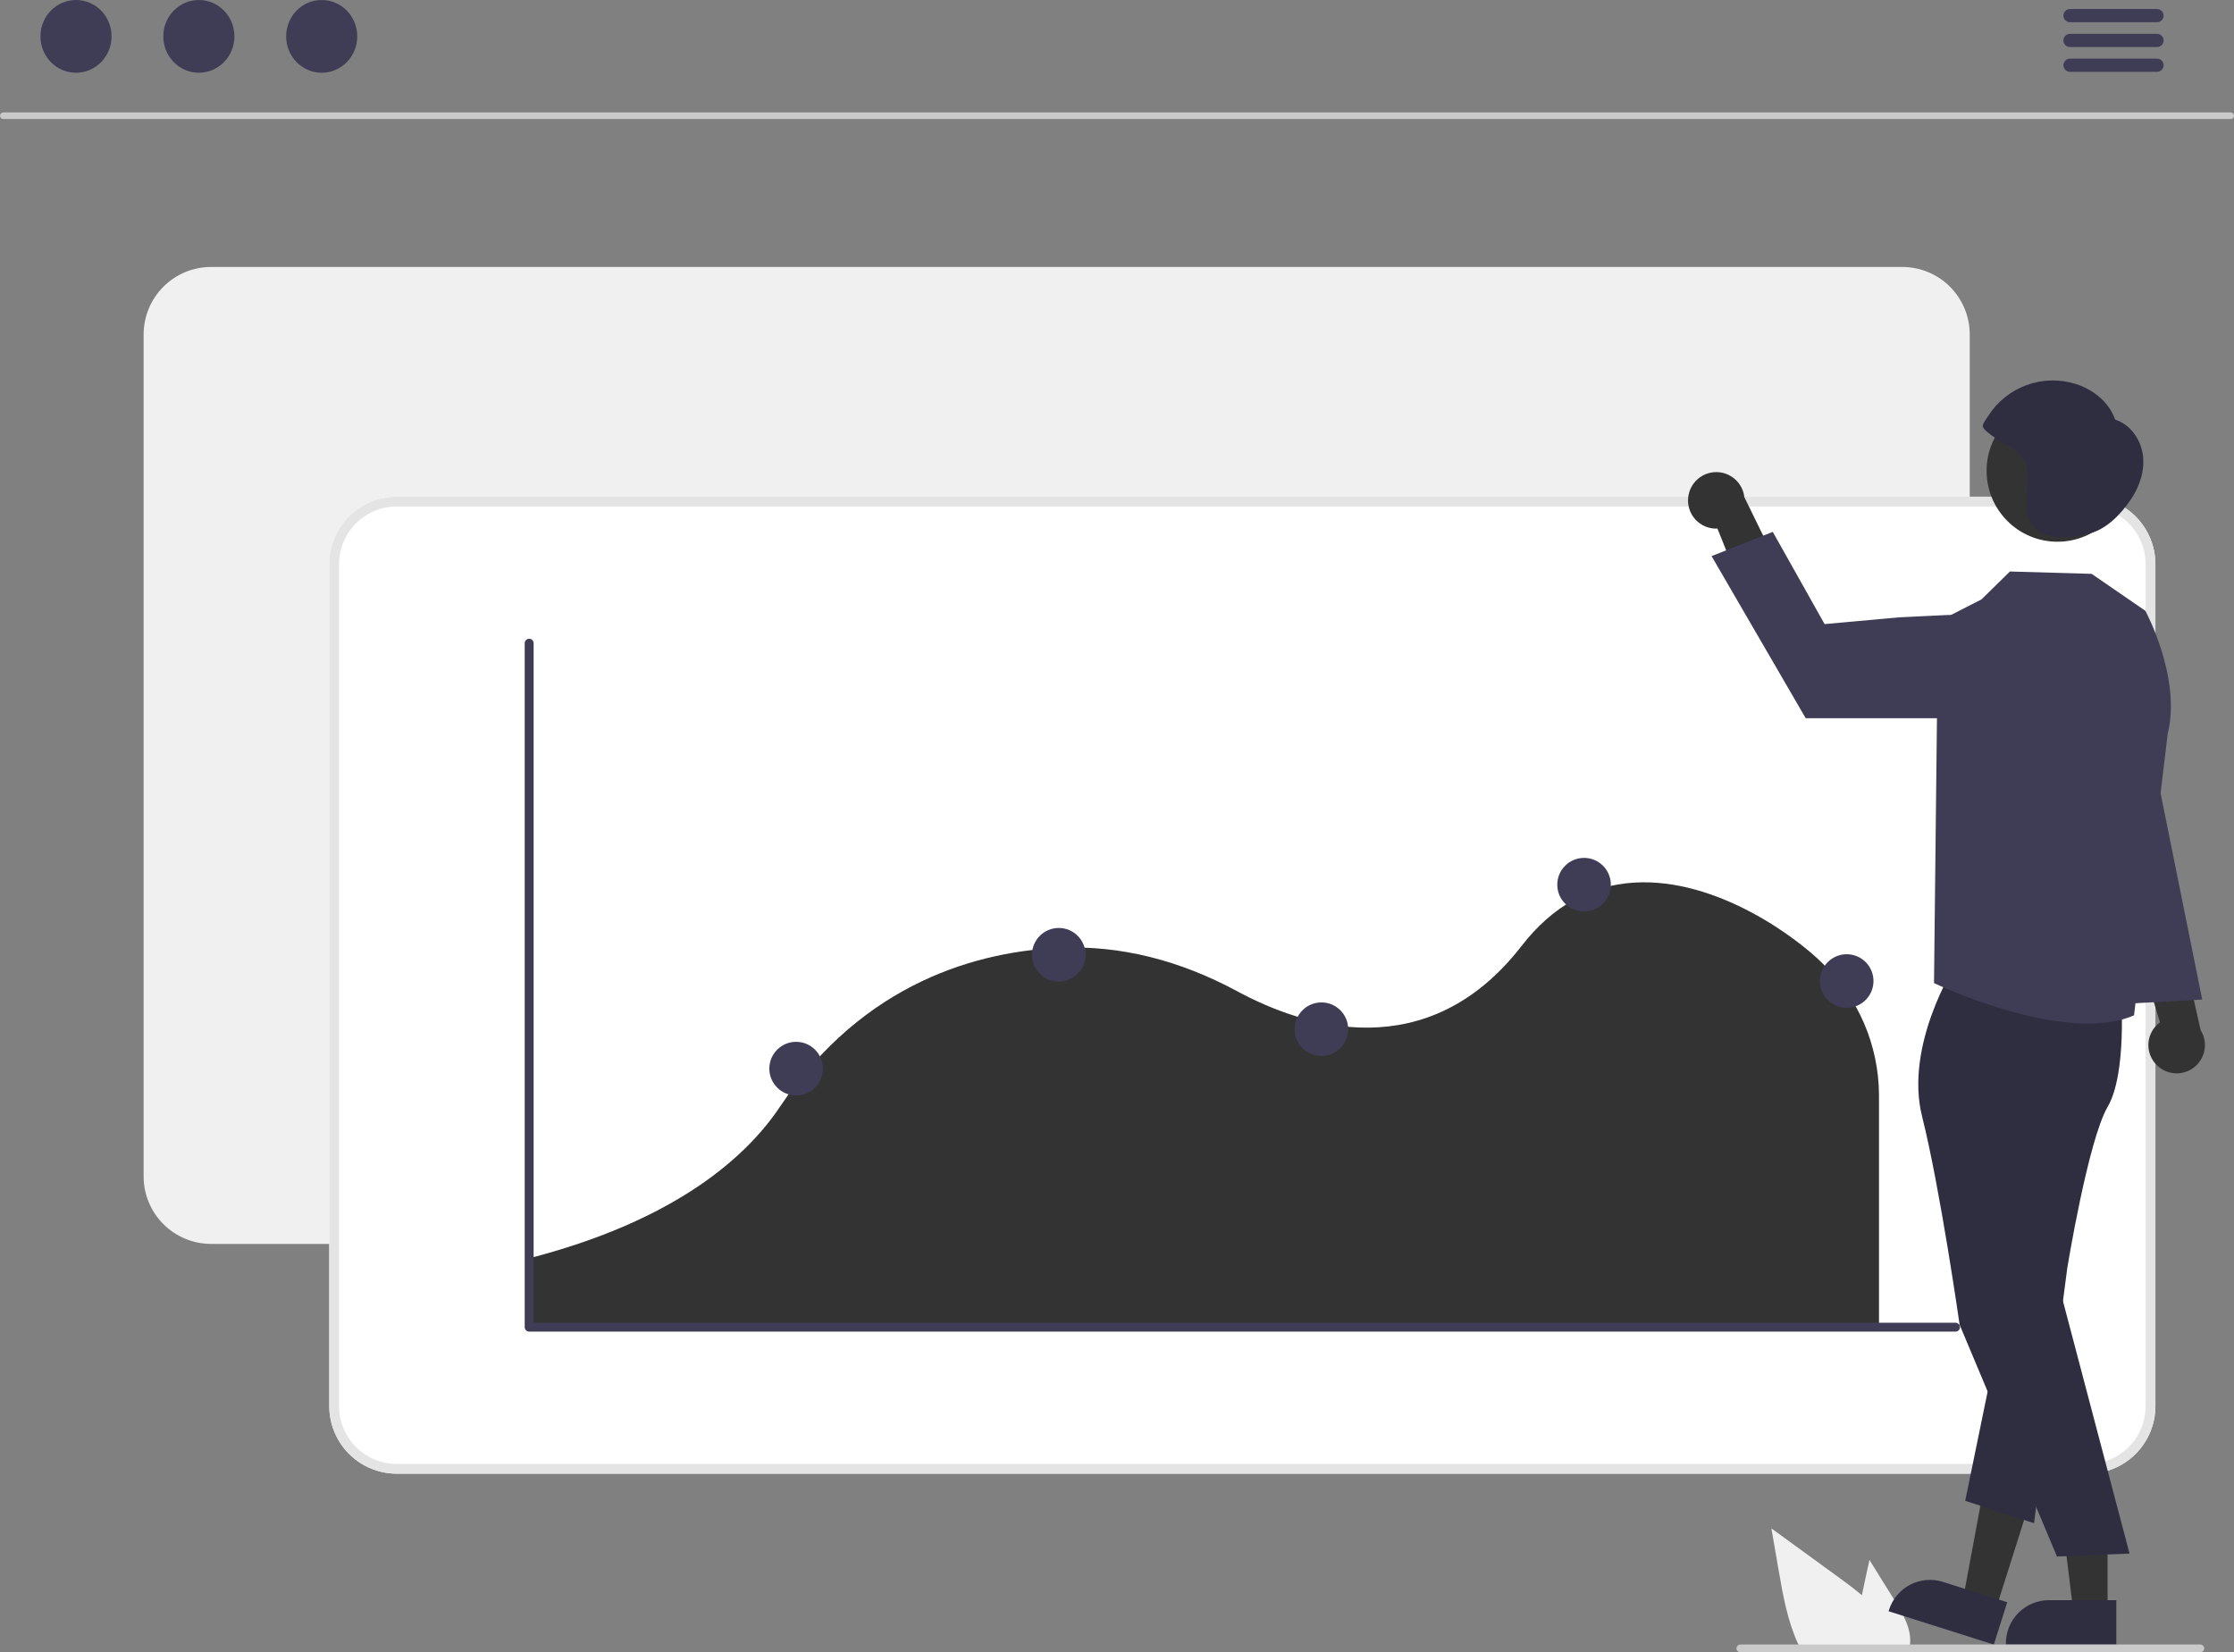 <svg width="292" height="216" viewBox="0 0 292 216" fill="none" xmlns="http://www.w3.org/2000/svg">
<rect x="0" y="0" width="292" height="216" fill="#808080" stroke="none"/>
<g clip-path="url(#clip0_1589_4283)">
<path d="M247.92 216H235.573C235.39 215.668 235.22 215.327 235.062 214.983C233.641 211.939 233.041 208.541 232.467 205.212L231.535 199.806C234.513 201.973 237.49 204.138 240.466 206.302C241.436 207.009 242.427 207.745 243.359 208.541C245.32 210.206 247.014 212.13 247.677 214.574C247.711 214.71 247.745 214.846 247.771 214.983C247.842 215.318 247.891 215.658 247.92 216Z" fill="#F0F0F0"/>
<path d="M249.653 214.983C249.653 215.004 249.652 215.025 249.649 215.046C249.607 215.372 249.53 215.692 249.419 216H243.875C243.701 215.673 243.553 215.333 243.433 214.983C243.264 214.515 243.143 214.031 243.071 213.539C242.887 211.869 242.984 210.179 243.36 208.541C243.466 208.009 243.581 207.473 243.696 206.945L244.351 203.931L247.632 209.206C248.729 210.972 249.87 212.918 249.653 214.983Z" fill="#F0F0F0"/>
<path d="M291.577 15.561H0.423C0.31 15.559 0.202 15.512 0.123 15.431C0.044 15.35 0 15.242 0 15.129C0 15.016 0.044 14.907 0.123 14.826C0.202 14.746 0.31 14.699 0.423 14.697H291.577C291.69 14.699 291.798 14.746 291.877 14.826C291.956 14.907 292 15.016 292 15.129C292 15.242 291.956 15.35 291.877 15.431C291.798 15.512 291.69 15.559 291.577 15.561Z" fill="#CACACA"/>
<path d="M9.933 9.51C12.501 9.51 14.582 7.381 14.582 4.755C14.582 2.129 12.501 0 9.933 0C7.366 0 5.285 2.129 5.285 4.755C5.285 7.381 7.366 9.51 9.933 9.51Z" fill="#3F3D56"/>
<path d="M25.992 9.51C28.559 9.51 30.64 7.381 30.64 4.755C30.64 2.129 28.559 0 25.992 0C23.425 0 21.344 2.129 21.344 4.755C21.344 7.381 23.425 9.51 25.992 9.51Z" fill="#3F3D56"/>
<path d="M42.049 9.51C44.616 9.51 46.697 7.381 46.697 4.755C46.697 2.129 44.616 0 42.049 0C39.481 0 37.4 2.129 37.4 4.755C37.4 7.381 39.481 9.51 42.049 9.51Z" fill="#3F3D56"/>
<path d="M281.956 2.908H270.546C270.32 2.903 270.106 2.81 269.948 2.648C269.79 2.487 269.701 2.27 269.701 2.044C269.701 1.818 269.79 1.601 269.948 1.439C270.106 1.278 270.32 1.184 270.546 1.179H281.956C282.182 1.184 282.397 1.278 282.555 1.439C282.713 1.601 282.801 1.818 282.801 2.044C282.801 2.27 282.713 2.487 282.555 2.648C282.397 2.81 282.182 2.903 281.956 2.908Z" fill="#3F3D56"/>
<path d="M281.956 6.15H270.546C270.32 6.145 270.106 6.052 269.948 5.89C269.79 5.729 269.701 5.512 269.701 5.286C269.701 5.06 269.79 4.843 269.948 4.681C270.106 4.52 270.32 4.426 270.546 4.421H281.956C282.182 4.426 282.397 4.52 282.555 4.681C282.713 4.843 282.801 5.06 282.801 5.286C282.801 5.512 282.713 5.729 282.555 5.89C282.397 6.052 282.182 6.145 281.956 6.15Z" fill="#3F3D56"/>
<path d="M281.956 9.392H270.546C270.32 9.387 270.106 9.294 269.948 9.132C269.79 8.971 269.701 8.754 269.701 8.528C269.701 8.302 269.79 8.085 269.948 7.923C270.106 7.761 270.32 7.668 270.546 7.663H281.956C282.182 7.668 282.397 7.761 282.555 7.923C282.713 8.085 282.801 8.302 282.801 8.528C282.801 8.754 282.713 8.971 282.555 9.132C282.397 9.294 282.182 9.387 281.956 9.392Z" fill="#3F3D56"/>
<path d="M248.649 162.615H27.583C25.247 162.612 23.008 161.682 21.357 160.03C19.705 158.377 18.776 156.137 18.773 153.8V43.713C18.776 41.376 19.705 39.136 21.357 37.483C23.008 35.831 25.247 34.901 27.583 34.899H248.649C250.985 34.901 253.224 35.831 254.875 37.483C256.527 39.136 257.456 41.376 257.459 43.713V153.8C257.456 156.137 256.527 158.377 254.875 160.03C253.224 161.682 250.985 162.612 248.649 162.615Z" fill="#F0F0F0"/>
<path d="M272.917 192.651H51.851C49.515 192.648 47.276 191.719 45.624 190.066C43.973 188.414 43.044 186.173 43.041 183.836V73.75C43.044 71.413 43.973 69.172 45.624 67.52C47.276 65.867 49.515 64.938 51.851 64.935H272.917C275.252 64.938 277.491 65.867 279.143 67.52C280.795 69.172 281.724 71.413 281.726 73.75V183.836C281.724 186.173 280.795 188.414 279.143 190.066C277.492 191.719 275.252 192.648 272.917 192.651Z" fill="white"/>
<path d="M272.917 192.651H51.851C49.515 192.648 47.276 191.719 45.624 190.066C43.973 188.414 43.044 186.173 43.041 183.836V73.75C43.044 71.413 43.973 69.172 45.624 67.52C47.276 65.867 49.515 64.938 51.851 64.935H272.917C275.252 64.938 277.491 65.867 279.143 67.52C280.795 69.172 281.724 71.413 281.726 73.75V183.836C281.724 186.173 280.795 188.414 279.143 190.066C277.492 191.719 275.252 192.648 272.917 192.651ZM51.851 66.212C49.853 66.214 47.939 67.009 46.526 68.422C45.114 69.835 44.32 71.751 44.317 73.75V183.836C44.32 185.834 45.114 187.75 46.526 189.164C47.939 190.577 49.853 191.372 51.851 191.374H272.917C274.914 191.372 276.829 190.577 278.241 189.164C279.653 187.75 280.448 185.834 280.45 183.836V73.75C280.448 71.751 279.653 69.835 278.241 68.422C276.829 67.009 274.914 66.214 272.917 66.212H51.851Z" fill="#E4E4E4"/>
<path d="M68.826 173.377H245.598V143.061C245.571 139.864 244.906 136.705 243.643 133.769C242.379 130.833 240.542 128.179 238.24 125.962L238.192 125.916C235.034 122.746 224.483 114.701 213.566 115.383C207.799 115.742 202.862 118.523 198.891 123.649C186.533 139.609 170.299 134.221 161.722 129.59C154.163 125.507 146.444 123.591 138.777 123.895C128.039 124.316 112.925 128.274 101.903 144.745C97.693 151.031 88.538 159.563 68.826 164.578L68.826 173.377Z" fill="#333333"/>
<path d="M255.599 174.082H69.165C69.011 174.082 68.862 174.021 68.753 173.911C68.644 173.802 68.582 173.653 68.582 173.499V84.087C68.582 83.932 68.644 83.784 68.753 83.674C68.862 83.565 69.011 83.503 69.165 83.503C69.32 83.503 69.469 83.565 69.578 83.674C69.688 83.784 69.749 83.932 69.749 84.087V172.915H255.599C255.754 172.915 255.902 172.976 256.011 173.086C256.121 173.195 256.182 173.344 256.182 173.499C256.182 173.653 256.121 173.802 256.011 173.911C255.902 174.021 255.754 174.082 255.599 174.082Z" fill="#3F3D56"/>
<path d="M138.387 128.317C140.321 128.317 141.888 126.748 141.888 124.814C141.888 122.879 140.321 121.311 138.387 121.311C136.454 121.311 134.887 122.879 134.887 124.814C134.887 126.748 136.454 128.317 138.387 128.317Z" fill="#3F3D56"/>
<path d="M207.048 119.157C208.981 119.157 210.548 117.588 210.548 115.654C210.548 113.719 208.981 112.151 207.048 112.151C205.114 112.151 203.547 113.719 203.547 115.654C203.547 117.588 205.114 119.157 207.048 119.157Z" fill="#3F3D56"/>
<path d="M172.718 138.049C174.651 138.049 176.218 136.481 176.218 134.547C176.218 132.612 174.651 131.044 172.718 131.044C170.784 131.044 169.217 132.612 169.217 134.547C169.217 136.481 170.784 138.049 172.718 138.049Z" fill="#3F3D56"/>
<path d="M104.057 143.202C105.991 143.202 107.558 141.634 107.558 139.699C107.558 137.765 105.991 136.196 104.057 136.196C102.124 136.196 100.557 137.765 100.557 139.699C100.557 141.634 102.124 143.202 104.057 143.202Z" fill="#3F3D56"/>
<path d="M241.378 131.752C243.311 131.752 244.878 130.184 244.878 128.249C244.878 126.314 243.311 124.746 241.378 124.746C239.444 124.746 237.877 126.314 237.877 128.249C237.877 130.184 239.444 131.752 241.378 131.752Z" fill="#3F3D56"/>
<path d="M281.931 139.267C281.545 138.895 281.245 138.442 281.052 137.94C280.859 137.439 280.779 136.902 280.816 136.366C280.854 135.83 281.008 135.309 281.268 134.84C281.528 134.37 281.889 133.963 282.323 133.648L278.549 121.152L285.046 123.089L287.634 134.658C288.115 135.424 288.299 136.339 288.15 137.231C288.002 138.123 287.532 138.929 286.829 139.497C286.126 140.065 285.239 140.356 284.336 140.313C283.434 140.271 282.578 139.899 281.931 139.267Z" fill="#333333"/>
<path d="M220.667 64.96C220.598 65.493 220.647 66.034 220.81 66.545C220.972 67.057 221.245 67.527 221.609 67.922C221.973 68.317 222.419 68.627 222.916 68.83C223.412 69.034 223.947 69.126 224.483 69.101L229.345 81.215L233.206 75.639L227.998 64.99C227.895 64.092 227.466 63.262 226.793 62.659C226.12 62.056 225.249 61.721 224.346 61.717C223.442 61.713 222.569 62.041 221.891 62.639C221.213 63.237 220.777 64.062 220.667 64.96Z" fill="#333333"/>
<path d="M275.476 210.651H271L268.871 193.377L275.477 193.377L275.476 210.651Z" fill="#333333"/>
<path d="M276.618 214.993L262.186 214.992V214.81C262.186 213.319 262.778 211.889 263.831 210.835C264.884 209.781 266.313 209.189 267.803 209.189L276.618 209.189L276.618 214.993Z" fill="#2F2E41"/>
<path d="M260.829 210.509L256.562 209.158L259.743 192.045L266.041 194.041L260.829 210.509Z" fill="#333333"/>
<path d="M260.608 214.993L246.85 210.634L246.905 210.46C247.354 209.039 248.35 207.855 249.672 207.168C250.994 206.481 252.535 206.348 253.955 206.798L262.359 209.46L260.608 214.993Z" fill="#2F2E41"/>
<path d="M255.529 126.224C255.529 126.224 248.888 136.658 251.235 145.971C253.581 155.283 256.137 173.183 256.137 173.183L268.861 203.482L278.345 203.095L268.926 167.371L269.299 143.485C269.299 143.485 275.845 132.07 274.571 128.516C273.296 124.963 255.529 126.224 255.529 126.224Z" fill="#2F2E41"/>
<path d="M277.225 129.955C277.225 129.955 278.042 140.306 275.486 144.689C272.931 149.073 270.208 165.757 270.208 165.757L265.864 199.126L256.867 196.197L264.539 158.811L270.569 129.403L277.225 129.955Z" fill="#2F2E41"/>
<path d="M280.414 79.848L273.394 75.02L262.712 74.71L258.992 78.359L253.315 81.26L252.789 128.516C252.789 128.516 269.789 136.67 278.935 132.734L283.335 95.921C285.16 88.615 280.414 79.848 280.414 79.848Z" fill="#3F3D56"/>
<path d="M254.741 93.888H236.017L223.715 72.7L231.714 69.53L238.488 81.587L248.293 80.7L254.416 80.403C255.397 80.356 256.376 80.523 257.286 80.894C258.195 81.265 259.013 81.831 259.682 82.551C260.35 83.271 260.853 84.128 261.156 85.063C261.458 85.998 261.553 86.988 261.433 87.964C261.231 89.598 260.439 91.102 259.207 92.192C257.975 93.284 256.387 93.886 254.741 93.888Z" fill="#3F3D56"/>
<path d="M268.924 70.818C274.04 70.818 278.186 66.669 278.186 61.55C278.186 56.432 274.04 52.283 268.924 52.283C263.809 52.283 259.662 56.432 259.662 61.55C259.662 66.669 263.809 70.818 268.924 70.818Z" fill="#333333"/>
<path d="M280.085 59.442C279.801 57.407 278.424 55.475 276.465 54.859C275.687 52.598 273.626 50.934 271.349 50.208C269.241 49.535 266.969 49.582 264.89 50.341C262.811 51.1 261.042 52.528 259.861 54.401C259.687 54.675 259.151 55.348 259.166 55.675C259.185 56.091 259.821 56.52 260.14 56.782C260.931 57.393 261.783 57.92 262.684 58.353C266.015 60.081 264.906 62.796 264.861 65.873C264.839 67.368 265.338 68.645 266.612 69.499C268.451 70.732 271.083 70.241 273.084 69.747C275.354 69.185 277.242 67.19 278.537 65.265C279.684 63.561 280.37 61.476 280.085 59.442Z" fill="#2F2E41"/>
<path d="M279.992 91.733L287.846 130.668L276.268 131.301L279.992 91.733Z" fill="#3F3D56"/>
<path d="M288.101 215.489C288.102 215.556 288.089 215.622 288.064 215.684C288.038 215.746 288.001 215.802 287.954 215.849C287.907 215.897 287.851 215.935 287.79 215.96C287.728 215.986 287.662 216 287.595 216H227.477C227.342 216 227.213 215.946 227.118 215.851C227.022 215.756 226.969 215.626 226.969 215.491C226.969 215.356 227.022 215.227 227.118 215.132C227.213 215.036 227.342 214.983 227.477 214.983H287.595C287.729 214.983 287.858 215.036 287.953 215.131C288.048 215.226 288.101 215.355 288.101 215.489Z" fill="#CACACA"/>
</g>
<defs>
<clipPath id="clip0_1589_4283">
<rect width="292" height="216" fill="white"/>
</clipPath>
</defs>
</svg>
